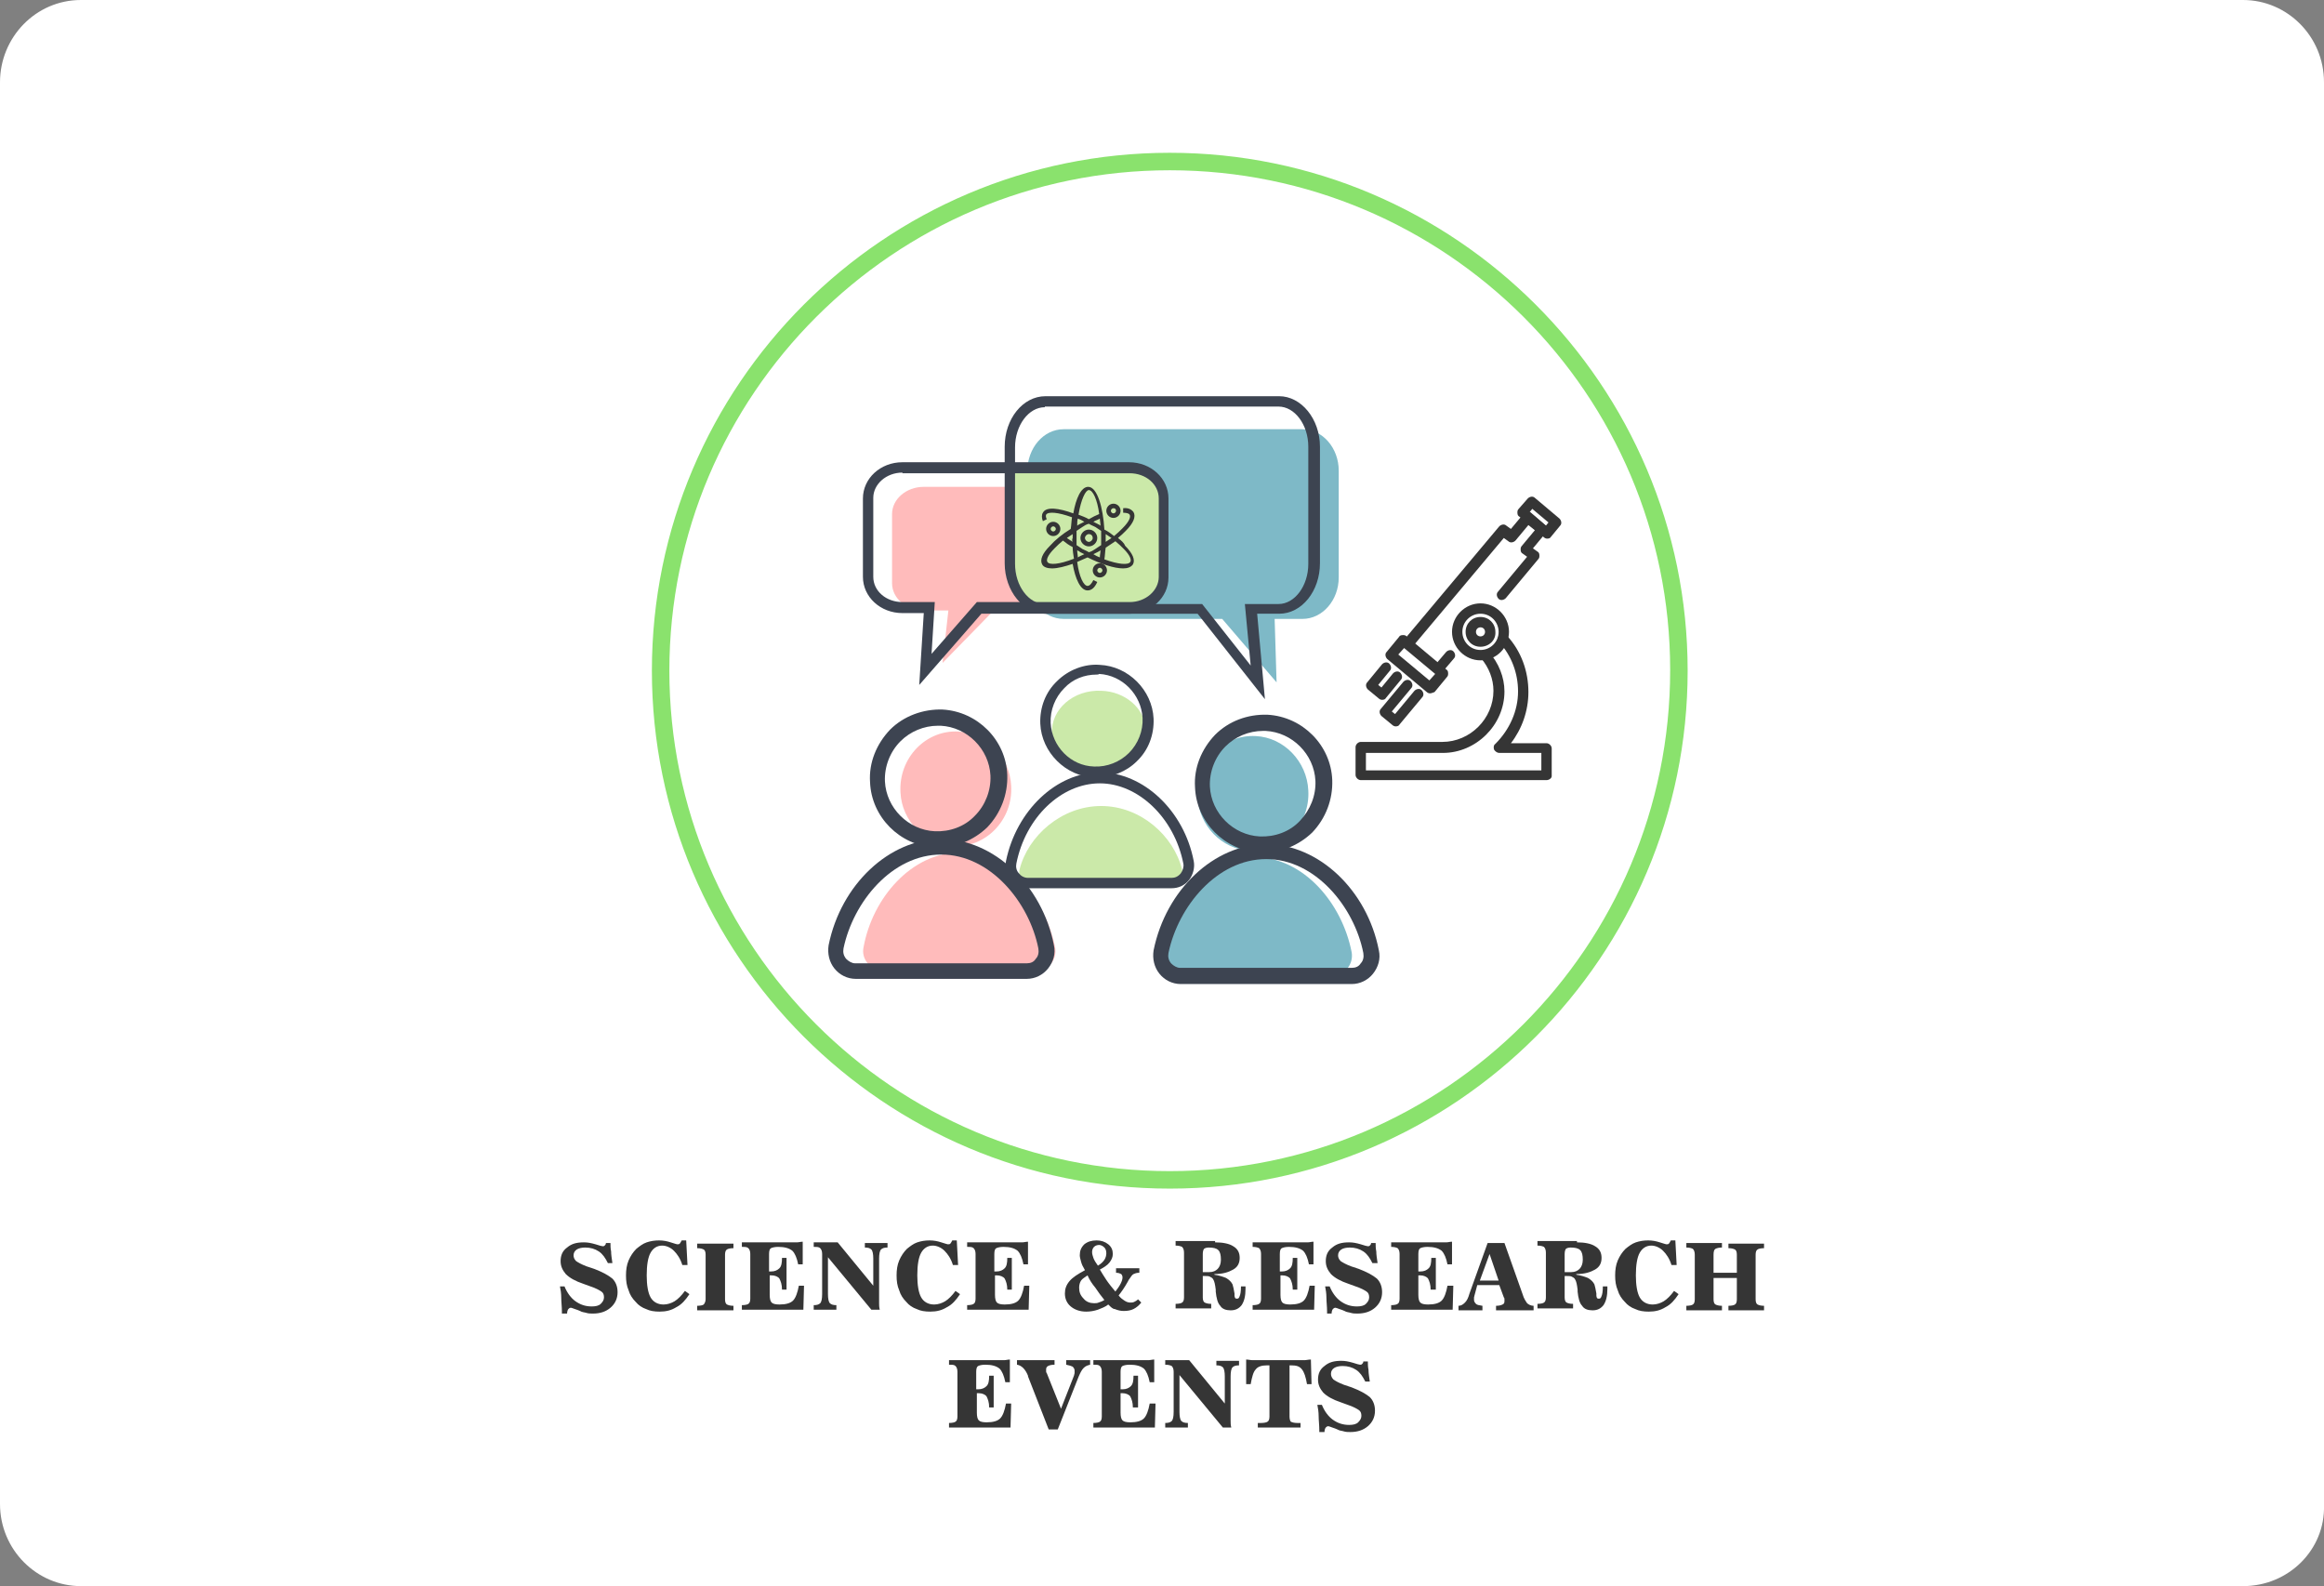 <?xml version="1.0" encoding="utf-8"?>
<!-- Generator: Adobe Illustrator 19.0.0, SVG Export Plug-In . SVG Version: 6.00 Build 0)  -->
<svg version="1.1" id="Layer_1" xmlns="http://www.w3.org/2000/svg" xmlns:xlink="http://www.w3.org/1999/xlink" x="0px" y="0px" width="359px" height="245px"
	 viewBox="0 0 359 245" style="enable-background:new 0 0 359 245;" xml:space="preserve">
<rect x="0" y="0" width="359" height="245" fill="#808080" stroke="none"/>
<style type="text/css">
	.st0{fill:#FFFFFF;}
	.st1{fill:#8AE26D;}
	.st2{fill:#353535;}
	.st3{fill:#7EB9C7;}
	.st4{fill:#FFBBBB;}
	.st5{fill:#CBE9A9;}
	.st6{fill:#3D4451;}
</style>
<path id="XMLID_64_" class="st0" d="M346.5,245h-334C5.7,245,0,239.4,0,232.3V12.7C0,5.8,5.5,0,12.5,0h334c6.8,0,12.5,5.6,12.5,12.7
	v219.8C359.2,239.4,353.5,245,346.5,245z"/>
<path id="XMLID_9_" class="st1" d="M180.7,23.6c-44.1,0-80,35.9-80,80s35.9,80,80,80c44.1,0,80-35.9,80-80S224.8,23.6,180.7,23.6z
	 M180.7,180.9c-42.6,0-77.3-34.7-77.3-77.3c0-42.6,34.7-77.3,77.3-77.3S258,60.9,258,103.5C258,146.2,223.3,180.9,180.7,180.9z"/>
<g>
	<path class="st2" d="M86.8,202.6c0-0.8-0.1-1.5-0.1-2.1c0-0.7-0.1-1.3-0.2-1.8h0.7c0.4,1,1,1.8,1.7,2.3c0.7,0.5,1.5,0.8,2.5,0.8
		c0.6,0,1.1-0.1,1.4-0.4c0.3-0.3,0.5-0.6,0.5-1c0-0.4-0.1-0.7-0.4-0.9c-0.3-0.2-0.8-0.5-1.7-0.8l-1.1-0.4c-1.2-0.4-2.1-0.9-2.7-1.5
		c-0.5-0.6-0.8-1.2-0.8-2c0-0.9,0.3-1.6,1-2.1c0.7-0.6,1.5-0.8,2.6-0.8c0.6,0,1.1,0.1,1.8,0.3c0.6,0.2,1,0.3,1.1,0.3
		c0.1,0,0.2,0,0.3-0.1c0.1-0.1,0.2-0.2,0.2-0.4l0.7,0c0,0.4,0,0.8,0.1,1.3c0,0.5,0.1,1.1,0.2,1.8h-0.7c-0.4-0.8-0.8-1.4-1.4-1.8
		c-0.6-0.4-1.3-0.6-2.1-0.6c-0.5,0-1,0.1-1.3,0.3c-0.3,0.2-0.5,0.5-0.5,0.9c0,0.3,0.1,0.6,0.4,0.9c0.3,0.2,0.8,0.5,1.6,0.8l1.2,0.4
		c1.3,0.5,2.2,1,2.8,1.5c0.5,0.5,0.8,1.2,0.8,2.1c0,1-0.4,1.8-1.1,2.4c-0.7,0.6-1.6,0.9-2.7,0.9c-0.3,0-0.7,0-1-0.1s-0.7-0.1-1-0.3
		c-0.2-0.1-0.5-0.2-0.8-0.3c-0.3-0.1-0.5-0.2-0.6-0.2c-0.2,0-0.3,0.1-0.4,0.2c-0.1,0.1-0.2,0.4-0.2,0.7H86.8z"/>
	<path class="st2" d="M106.5,199.9c-0.6,0.9-1.2,1.6-2,2c-0.8,0.5-1.6,0.7-2.6,0.7c-0.8,0-1.5-0.1-2.1-0.4c-0.6-0.2-1.2-0.6-1.6-1.1
		c-0.5-0.5-0.9-1.1-1.1-1.8c-0.3-0.7-0.4-1.4-0.4-2.3c0-0.8,0.1-1.6,0.4-2.3c0.3-0.7,0.7-1.3,1.2-1.8c0.5-0.4,1-0.8,1.6-1
		c0.6-0.2,1.2-0.3,1.9-0.3c0.6,0,1.2,0.1,1.8,0.3c0.6,0.2,1,0.3,1,0.3c0.2,0,0.3,0,0.4-0.1c0.1-0.1,0.2-0.3,0.3-0.5h0.7l0.2,3.8
		h-0.8c-0.3-1-0.8-1.7-1.3-2.2c-0.5-0.5-1.2-0.8-1.8-0.8c-0.8,0-1.4,0.4-1.8,1.1c-0.4,0.7-0.6,1.9-0.6,3.5c0,1.5,0.2,2.7,0.6,3.4
		c0.4,0.7,1.1,1.1,2,1.1c0.6,0,1.2-0.2,1.7-0.5c0.5-0.3,1.1-0.9,1.6-1.6L106.5,199.9z"/>
	<path class="st2" d="M107.7,202.4v-0.7c0.5,0,0.9-0.1,1-0.2s0.3-0.4,0.3-0.8v-6.9c0-0.4-0.1-0.7-0.3-0.8c-0.2-0.1-0.5-0.2-1-0.2
		v-0.7h5.6v0.7c-0.5,0-0.9,0.1-1,0.2c-0.2,0.1-0.3,0.4-0.3,0.8v6.9c0,0.4,0.1,0.7,0.3,0.8s0.5,0.2,1,0.2v0.7H107.7z"/>
	<path class="st2" d="M124.2,198.6l-0.1,3.7h-9.5v-0.7c0.5,0,0.9-0.1,1-0.2c0.2-0.1,0.3-0.4,0.3-0.8v-6.9c0-0.4-0.1-0.7-0.3-0.9
		s-0.5-0.2-1-0.2v-0.7h7.5c0.4,0,0.7,0,1,0c0.3,0,0.6-0.1,0.9-0.1l0,3.5h-0.7c-0.2-1-0.5-1.7-0.9-2.1c-0.5-0.4-1.2-0.6-2.2-0.6
		c-0.5,0-0.9,0.1-1.1,0.2c-0.2,0.1-0.3,0.4-0.3,0.9v2.7c0,0,0.1,0,0.2,0c0.1,0,0.1,0,0.1,0c0.6,0,1-0.2,1.3-0.5
		c0.3-0.3,0.4-0.8,0.4-1.6h0.7v4.9h-0.7c0-0.8-0.2-1.3-0.4-1.7c-0.2-0.3-0.7-0.5-1.2-0.5c-0.1,0-0.1,0-0.2,0c0,0-0.1,0-0.1,0v3
		c0,0.6,0.1,1,0.3,1.2c0.2,0.2,0.6,0.3,1.2,0.3c1,0,1.7-0.2,2.1-0.6c0.4-0.4,0.7-1.2,0.9-2.3H124.2z"/>
	<path class="st2" d="M127.9,199.9c0,0.7,0.1,1.2,0.3,1.4c0.2,0.2,0.5,0.3,1,0.3h0v0.7h-3.5v-0.7h0c0.5,0,0.8-0.1,1-0.3
		c0.2-0.2,0.3-0.7,0.3-1.4v-6.2c0-0.4-0.1-0.7-0.3-0.9s-0.5-0.2-1-0.2v-0.7h3.7l5.5,6.7v-4.2c0-0.7-0.1-1.2-0.3-1.4
		c-0.2-0.2-0.5-0.3-1-0.3h0v-0.7h3.5v0.7h0c-0.5,0-0.8,0.1-1,0.3c-0.2,0.2-0.3,0.7-0.3,1.4v6.2c0,0.2,0,0.5,0,0.7c0,0.3,0,0.6,0.1,1
		h-1.3l-6.7-8.1V199.9z"/>
	<path class="st2" d="M148.3,199.9c-0.6,0.9-1.2,1.6-2,2c-0.8,0.5-1.6,0.7-2.6,0.7c-0.8,0-1.5-0.1-2.1-0.4c-0.6-0.2-1.2-0.6-1.6-1.1
		c-0.5-0.5-0.9-1.1-1.1-1.8c-0.3-0.7-0.4-1.4-0.4-2.3c0-0.8,0.1-1.6,0.4-2.3c0.3-0.7,0.7-1.3,1.2-1.8c0.5-0.4,1-0.8,1.6-1
		c0.6-0.2,1.2-0.3,1.9-0.3c0.6,0,1.2,0.1,1.8,0.3c0.6,0.2,1,0.3,1,0.3c0.2,0,0.3,0,0.4-0.1c0.1-0.1,0.2-0.3,0.3-0.5h0.7l0.2,3.8
		h-0.8c-0.3-1-0.8-1.7-1.3-2.2c-0.5-0.5-1.2-0.8-1.8-0.8c-0.8,0-1.4,0.4-1.8,1.1c-0.4,0.7-0.6,1.9-0.6,3.5c0,1.5,0.2,2.7,0.6,3.4
		c0.4,0.7,1.1,1.1,2,1.1c0.6,0,1.2-0.2,1.7-0.5c0.5-0.3,1.1-0.9,1.6-1.6L148.3,199.9z"/>
	<path class="st2" d="M159,198.6l-0.1,3.7h-9.5v-0.7c0.5,0,0.9-0.1,1-0.2c0.2-0.1,0.3-0.4,0.3-0.8v-6.9c0-0.4-0.1-0.7-0.3-0.9
		s-0.5-0.2-1-0.2v-0.7h7.5c0.4,0,0.7,0,1,0c0.3,0,0.6-0.1,0.9-0.1l0,3.5h-0.7c-0.2-1-0.5-1.7-0.9-2.1c-0.5-0.4-1.2-0.6-2.2-0.6
		c-0.5,0-0.9,0.1-1.1,0.2c-0.2,0.1-0.3,0.4-0.3,0.9v2.7c0,0,0.1,0,0.2,0c0.1,0,0.1,0,0.1,0c0.6,0,1-0.2,1.3-0.5
		c0.3-0.3,0.4-0.8,0.4-1.6h0.7v4.9h-0.7c0-0.8-0.2-1.3-0.4-1.7c-0.2-0.3-0.7-0.5-1.2-0.5c-0.1,0-0.1,0-0.2,0c0,0-0.1,0-0.1,0v3
		c0,0.6,0.1,1,0.3,1.2c0.2,0.2,0.6,0.3,1.2,0.3c1,0,1.7-0.2,2.1-0.6c0.4-0.4,0.7-1.2,0.9-2.3H159z"/>
	<path class="st2" d="M171.2,201.5c-0.5,0.4-1.1,0.6-1.6,0.8c-0.6,0.2-1.2,0.3-1.8,0.3c-1,0-1.8-0.3-2.4-0.8c-0.6-0.5-0.9-1.2-0.9-2
		c0-0.7,0.2-1.3,0.7-1.9c0.5-0.6,1.3-1.1,2.4-1.7c-0.3-0.5-0.5-0.9-0.6-1.3c-0.1-0.4-0.2-0.7-0.2-1c0-0.7,0.2-1.2,0.7-1.7
		c0.5-0.4,1.1-0.6,1.9-0.6c0.7,0,1.3,0.2,1.8,0.6c0.5,0.4,0.7,0.9,0.7,1.5c0,0.5-0.2,0.9-0.5,1.3c-0.3,0.4-0.9,0.8-1.5,1.1
		c0.3,0.5,0.6,1,1,1.6c0.4,0.6,0.9,1.2,1.4,1.8c0.3-0.4,0.6-0.8,0.8-1.2c0.2-0.4,0.3-0.7,0.3-1c0-0.2-0.1-0.4-0.2-0.5
		c-0.2-0.1-0.4-0.2-0.8-0.2l0-0.7h3.6v0.7h-0.1c-0.3,0-0.6,0.1-0.8,0.2c-0.2,0.1-0.4,0.4-0.6,0.7c-0.1,0.1-0.2,0.3-0.3,0.5
		c-0.5,0.9-1,1.6-1.4,2.1c0.3,0.4,0.6,0.6,0.9,0.8c0.3,0.2,0.6,0.3,0.9,0.3c0.2,0,0.4,0,0.6-0.1c0.2-0.1,0.4-0.2,0.6-0.4l0.5,0.5
		c-0.4,0.5-0.8,0.8-1.2,1c-0.4,0.2-0.9,0.3-1.5,0.3c-0.5,0-0.9-0.1-1.4-0.3C171.9,202.2,171.6,201.9,171.2,201.5z M168,197
		c-0.4,0.3-0.8,0.5-1,0.8c-0.2,0.3-0.3,0.7-0.3,1.1c0,0.7,0.2,1.2,0.7,1.7c0.4,0.5,1,0.7,1.6,0.7c0.2,0,0.5,0,0.7-0.1
		c0.3-0.1,0.6-0.2,0.9-0.4c-0.5-0.6-1-1.3-1.4-1.9C168.7,198.3,168.3,197.7,168,197z M169.6,195.5c0.5-0.3,0.8-0.6,1-0.9
		c0.2-0.3,0.3-0.7,0.3-1c0-0.4-0.1-0.7-0.3-0.9c-0.2-0.2-0.5-0.4-0.8-0.4c-0.3,0-0.6,0.1-0.8,0.3c-0.2,0.2-0.3,0.5-0.3,0.8
		c0,0.3,0.1,0.6,0.2,0.9S169.3,195.1,169.6,195.5z"/>
	<path class="st2" d="M187.7,191.9c1.2,0,2.2,0.2,2.8,0.6c0.7,0.4,1,1,1,1.8c0,0.8-0.3,1.4-1,1.8c-0.7,0.4-1.6,0.7-2.9,0.7l0,0.1
		c0.7,0.1,1.3,0.3,1.8,0.5c0.5,0.3,0.8,0.6,1,1c0.1,0.3,0.2,0.8,0.3,1.4c0,0.1,0,0.2,0,0.3c0,0.2,0.1,0.4,0.1,0.4
		c0.1,0.1,0.2,0.1,0.3,0.1c0.2,0,0.3-0.1,0.4-0.4c0.1-0.2,0.2-0.7,0.2-1.5l0.7,0v0.4c0,1.1-0.2,1.9-0.6,2.5
		c-0.4,0.5-0.9,0.8-1.7,0.8c-0.7,0-1.3-0.2-1.6-0.7c-0.4-0.4-0.6-1.2-0.7-2.2c0-0.1,0-0.2,0-0.3c-0.1-0.8-0.2-1.3-0.4-1.6
		c-0.1-0.2-0.3-0.3-0.5-0.4c-0.2-0.1-0.4-0.1-0.7-0.1h-0.4v3.3c0,0.4,0.1,0.7,0.3,0.8c0.2,0.1,0.5,0.2,1,0.2v0.7h-5.5v-0.7
		c0.5,0,0.9-0.1,1-0.2c0.2-0.1,0.3-0.4,0.3-0.8v-6.9c0-0.4-0.1-0.7-0.3-0.9c-0.2-0.1-0.5-0.2-1-0.2v-0.7H187.7z M185.8,196.5h1
		c0.6,0,1-0.2,1.3-0.5c0.3-0.3,0.5-0.8,0.5-1.4c0-0.7-0.1-1.2-0.4-1.5c-0.3-0.3-0.8-0.4-1.5-0.4c-0.3,0-0.6,0.1-0.7,0.2
		c-0.1,0.1-0.2,0.4-0.2,0.8V196.5z"/>
	<path class="st2" d="M203.1,198.6l-0.1,3.7h-9.5v-0.7c0.5,0,0.9-0.1,1-0.2c0.2-0.1,0.3-0.4,0.3-0.8v-6.9c0-0.4-0.1-0.7-0.3-0.9
		c-0.2-0.1-0.5-0.2-1-0.2v-0.7h7.5c0.4,0,0.7,0,1,0s0.6-0.1,0.9-0.1l0,3.5h-0.7c-0.2-1-0.5-1.7-0.9-2.1c-0.5-0.4-1.2-0.6-2.2-0.6
		c-0.5,0-0.9,0.1-1.1,0.2c-0.2,0.1-0.3,0.4-0.3,0.9v2.7c0,0,0.1,0,0.2,0c0.1,0,0.1,0,0.1,0c0.6,0,1-0.2,1.3-0.5s0.4-0.8,0.4-1.6h0.7
		v4.9h-0.7c0-0.8-0.2-1.3-0.4-1.7c-0.2-0.3-0.7-0.5-1.2-0.5c-0.1,0-0.1,0-0.2,0c0,0-0.1,0-0.1,0v3c0,0.6,0.1,1,0.3,1.2
		s0.6,0.3,1.2,0.3c1,0,1.7-0.2,2.1-0.6c0.4-0.4,0.7-1.2,0.9-2.3H203.1z"/>
	<path class="st2" d="M205,202.6c0-0.8-0.1-1.5-0.1-2.1c0-0.7-0.1-1.3-0.2-1.8h0.7c0.4,1,1,1.8,1.7,2.3c0.7,0.5,1.5,0.8,2.5,0.8
		c0.6,0,1.1-0.1,1.4-0.4c0.3-0.3,0.5-0.6,0.5-1c0-0.4-0.1-0.7-0.4-0.9c-0.3-0.2-0.8-0.5-1.7-0.8l-1.1-0.4c-1.2-0.4-2.1-0.9-2.7-1.5
		c-0.5-0.6-0.8-1.2-0.8-2c0-0.9,0.3-1.6,1-2.1c0.7-0.6,1.5-0.8,2.6-0.8c0.6,0,1.1,0.1,1.8,0.3c0.6,0.2,1,0.3,1.1,0.3
		c0.1,0,0.2,0,0.3-0.1c0.1-0.1,0.2-0.2,0.2-0.4l0.7,0c0,0.4,0,0.8,0.1,1.3c0,0.5,0.1,1.1,0.2,1.8H212c-0.4-0.8-0.8-1.4-1.4-1.8
		c-0.6-0.4-1.3-0.6-2.1-0.6c-0.5,0-1,0.1-1.3,0.3c-0.3,0.2-0.5,0.5-0.5,0.9c0,0.3,0.1,0.6,0.4,0.9c0.3,0.2,0.8,0.5,1.6,0.8l1.2,0.4
		c1.3,0.5,2.2,1,2.8,1.5c0.5,0.5,0.8,1.2,0.8,2.1c0,1-0.4,1.8-1.1,2.4c-0.7,0.6-1.6,0.9-2.7,0.9c-0.3,0-0.7,0-1-0.1s-0.7-0.1-1-0.3
		c-0.2-0.1-0.5-0.2-0.8-0.3c-0.3-0.1-0.5-0.2-0.6-0.2c-0.2,0-0.3,0.1-0.4,0.2c-0.1,0.1-0.2,0.4-0.2,0.7H205z"/>
	<path class="st2" d="M224.5,198.6l-0.1,3.7h-9.5v-0.7c0.5,0,0.9-0.1,1-0.2c0.2-0.1,0.3-0.4,0.3-0.8v-6.9c0-0.4-0.1-0.7-0.3-0.9
		c-0.2-0.1-0.5-0.2-1-0.2v-0.7h7.5c0.4,0,0.7,0,1,0c0.3,0,0.6-0.1,0.9-0.1l0,3.5h-0.7c-0.2-1-0.5-1.7-0.9-2.1
		c-0.5-0.4-1.2-0.6-2.2-0.6c-0.5,0-0.9,0.1-1.1,0.2c-0.2,0.1-0.3,0.4-0.3,0.9v2.7c0,0,0.1,0,0.2,0c0.1,0,0.1,0,0.1,0
		c0.6,0,1-0.2,1.3-0.5c0.3-0.3,0.4-0.8,0.4-1.6h0.7v4.9H221c0-0.8-0.2-1.3-0.4-1.7c-0.2-0.3-0.7-0.5-1.2-0.5c-0.1,0-0.1,0-0.2,0
		c0,0-0.1,0-0.1,0v3c0,0.6,0.1,1,0.3,1.2c0.2,0.2,0.6,0.3,1.2,0.3c1,0,1.7-0.2,2.1-0.6c0.4-0.4,0.7-1.2,0.9-2.3H224.5z"/>
	<path class="st2" d="M227.8,200c0,0.1-0.1,0.3-0.1,0.4c0,0.1,0,0.3,0,0.4c0,0.2,0.1,0.4,0.3,0.6s0.5,0.2,1,0.3v0.7h-3.7v-0.7
		c0.4,0,0.7-0.2,1-0.5c0.3-0.3,0.5-0.7,0.7-1.4l2.8-7.8h2.6l2.8,7.9c0.2,0.7,0.5,1.1,0.7,1.4c0.2,0.2,0.6,0.4,1,0.4v0.7h-5.8v-0.7
		c0.5,0,0.8-0.1,1-0.2c0.2-0.1,0.3-0.2,0.3-0.5c0-0.1,0-0.2,0-0.3c0-0.1,0-0.2-0.1-0.3l-0.7-1.9h-3.4L227.8,200z M228.6,197.8h2.9
		l-1.4-4.1L228.6,197.8z"/>
	<path class="st2" d="M243.6,191.9c1.2,0,2.2,0.2,2.8,0.6c0.7,0.4,1,1,1,1.8c0,0.8-0.3,1.4-1,1.8c-0.7,0.4-1.6,0.7-2.9,0.7l0,0.1
		c0.7,0.1,1.3,0.3,1.8,0.5c0.5,0.3,0.8,0.6,1,1c0.1,0.3,0.2,0.8,0.3,1.4c0,0.1,0,0.2,0,0.3c0,0.2,0.1,0.4,0.1,0.4
		c0.1,0.1,0.2,0.1,0.3,0.1c0.2,0,0.3-0.1,0.4-0.4c0.1-0.2,0.2-0.7,0.2-1.5l0.7,0v0.4c0,1.1-0.2,1.9-0.6,2.5
		c-0.4,0.5-0.9,0.8-1.7,0.8c-0.7,0-1.3-0.2-1.6-0.7c-0.4-0.4-0.6-1.2-0.7-2.2c0-0.1,0-0.2,0-0.3c-0.1-0.8-0.2-1.3-0.4-1.6
		c-0.1-0.2-0.3-0.3-0.5-0.4c-0.2-0.1-0.4-0.1-0.7-0.1h-0.4v3.3c0,0.4,0.1,0.7,0.3,0.8c0.2,0.1,0.5,0.2,1,0.2v0.7h-5.5v-0.7
		c0.5,0,0.9-0.1,1-0.2c0.2-0.1,0.3-0.4,0.3-0.8v-6.9c0-0.4-0.1-0.7-0.3-0.9c-0.2-0.1-0.5-0.2-1-0.2v-0.7H243.6z M241.7,196.5h1
		c0.6,0,1-0.2,1.3-0.5c0.3-0.3,0.5-0.8,0.5-1.4c0-0.7-0.1-1.2-0.4-1.5c-0.3-0.3-0.8-0.4-1.5-0.4c-0.3,0-0.6,0.1-0.7,0.2
		c-0.1,0.1-0.2,0.4-0.2,0.8V196.5z"/>
	<path class="st2" d="M259.3,199.9c-0.6,0.9-1.2,1.6-2,2c-0.8,0.5-1.6,0.7-2.6,0.7c-0.8,0-1.5-0.1-2.1-0.4c-0.6-0.2-1.2-0.6-1.6-1.1
		c-0.5-0.5-0.9-1.1-1.1-1.8c-0.3-0.7-0.4-1.4-0.4-2.3c0-0.8,0.1-1.6,0.4-2.3c0.3-0.7,0.7-1.3,1.2-1.8c0.5-0.4,1-0.8,1.6-1
		c0.6-0.2,1.2-0.3,1.9-0.3c0.6,0,1.2,0.1,1.8,0.3c0.6,0.2,1,0.3,1,0.3c0.2,0,0.3,0,0.4-0.1c0.1-0.1,0.2-0.3,0.3-0.5h0.7l0.2,3.8
		h-0.8c-0.3-1-0.8-1.7-1.3-2.2c-0.5-0.5-1.2-0.8-1.8-0.8c-0.8,0-1.4,0.4-1.8,1.1c-0.4,0.7-0.6,1.9-0.6,3.5c0,1.5,0.2,2.7,0.6,3.4
		c0.4,0.7,1.1,1.1,2,1.1c0.6,0,1.2-0.2,1.7-0.5c0.5-0.3,1.1-0.9,1.6-1.6L259.3,199.9z"/>
	<path class="st2" d="M260.5,202.4v-0.7c0.5,0,0.9-0.1,1-0.2c0.2-0.1,0.3-0.4,0.3-0.8v-6.9c0-0.4-0.1-0.7-0.3-0.9
		c-0.2-0.1-0.5-0.2-1-0.2v-0.7h5.5v0.7c-0.5,0-0.8,0.1-1,0.2s-0.3,0.4-0.3,0.9v2.8h3.6v-2.8c0-0.4-0.1-0.7-0.3-0.8
		c-0.2-0.1-0.5-0.2-1-0.2v-0.7h5.5v0.7c-0.5,0-0.9,0.1-1,0.2c-0.2,0.1-0.3,0.4-0.3,0.8v6.9c0,0.4,0.1,0.7,0.3,0.8
		c0.2,0.1,0.5,0.2,1,0.2v0.7H267v-0.7c0.5,0,0.9-0.1,1-0.2c0.2-0.1,0.3-0.4,0.3-0.8v-3.3h-3.6v3.3c0,0.4,0.1,0.7,0.3,0.8
		c0.2,0.1,0.5,0.2,1,0.2v0.7H260.5z"/>
	<path class="st2" d="M156.2,216.8l-0.1,3.7h-9.5v-0.7c0.5,0,0.9-0.1,1-0.2c0.2-0.1,0.3-0.4,0.3-0.8v-6.9c0-0.4-0.1-0.7-0.3-0.9
		s-0.5-0.2-1-0.2v-0.7h7.5c0.4,0,0.7,0,1,0c0.3,0,0.6-0.1,0.9-0.1l0,3.5h-0.7c-0.2-1-0.5-1.7-0.9-2.1c-0.5-0.4-1.2-0.6-2.2-0.6
		c-0.5,0-0.9,0.1-1.1,0.2c-0.2,0.1-0.3,0.4-0.3,0.9v2.7c0,0,0.1,0,0.2,0c0.1,0,0.1,0,0.1,0c0.6,0,1-0.2,1.3-0.5
		c0.3-0.3,0.4-0.8,0.4-1.6h0.7v4.9h-0.7c0-0.8-0.2-1.3-0.4-1.7c-0.2-0.3-0.7-0.5-1.2-0.5c-0.1,0-0.1,0-0.2,0c0,0-0.1,0-0.1,0v3
		c0,0.6,0.1,1,0.3,1.2c0.2,0.2,0.6,0.3,1.2,0.3c1,0,1.7-0.2,2.1-0.6c0.4-0.4,0.7-1.2,0.9-2.3H156.2z"/>
	<path class="st2" d="M158.8,212.6c0,0,0-0.1,0-0.1c-0.4-1-1-1.6-1.7-1.7v-0.7h5.8v0.7c-0.5,0-0.8,0.1-1,0.2
		c-0.2,0.1-0.3,0.3-0.3,0.5c0,0.1,0,0.2,0,0.3c0,0.1,0,0.2,0.1,0.3l2.2,5.5l2-5.1c0-0.1,0.1-0.3,0.1-0.4c0-0.1,0-0.3,0-0.4
		c0-0.2-0.1-0.4-0.3-0.6c-0.2-0.1-0.5-0.2-1-0.3v-0.7h3.7v0.7c-0.4,0.1-0.7,0.2-1,0.5c-0.3,0.3-0.5,0.7-0.8,1.4l-3.2,8.1H162
		L158.8,212.6z"/>
	<path class="st2" d="M178.5,216.8l-0.1,3.7h-9.5v-0.7c0.5,0,0.9-0.1,1-0.2c0.2-0.1,0.3-0.4,0.3-0.8v-6.9c0-0.4-0.1-0.7-0.3-0.9
		s-0.5-0.2-1-0.2v-0.7h7.5c0.4,0,0.7,0,1,0c0.3,0,0.6-0.1,0.9-0.1l0,3.5h-0.7c-0.2-1-0.5-1.7-0.9-2.1c-0.5-0.4-1.2-0.6-2.2-0.6
		c-0.5,0-0.9,0.1-1.1,0.2c-0.2,0.1-0.3,0.4-0.3,0.9v2.7c0,0,0.1,0,0.2,0c0.1,0,0.1,0,0.1,0c0.6,0,1-0.2,1.3-0.5
		c0.3-0.3,0.4-0.8,0.4-1.6h0.7v4.9H175c0-0.8-0.2-1.3-0.4-1.7c-0.2-0.3-0.7-0.5-1.2-0.5c-0.1,0-0.1,0-0.2,0c0,0-0.1,0-0.1,0v3
		c0,0.6,0.1,1,0.3,1.2c0.2,0.2,0.6,0.3,1.2,0.3c1,0,1.7-0.2,2.1-0.6c0.4-0.4,0.7-1.2,0.9-2.3H178.5z"/>
	<path class="st2" d="M182.2,218.1c0,0.7,0.1,1.2,0.3,1.4c0.2,0.2,0.5,0.3,1,0.3h0v0.7H180v-0.7h0c0.5,0,0.8-0.1,1-0.3
		c0.2-0.2,0.3-0.7,0.3-1.4v-6.2c0-0.4-0.1-0.7-0.3-0.9c-0.2-0.1-0.5-0.2-1-0.2v-0.7h3.7l5.5,6.7v-4.2c0-0.7-0.1-1.2-0.3-1.4
		c-0.2-0.2-0.5-0.3-1-0.3h0v-0.7h3.5v0.7h0c-0.5,0-0.8,0.1-1,0.3c-0.2,0.2-0.3,0.7-0.3,1.4v6.2c0,0.2,0,0.5,0,0.7c0,0.3,0,0.6,0.1,1
		h-1.3l-6.7-8.1V218.1z"/>
	<path class="st2" d="M195.9,210.9h-0.2c-0.8,0-1.4,0.2-1.7,0.6c-0.4,0.4-0.6,1.2-0.8,2.3h-0.7l0-3.8c0.3,0,0.7,0.1,1,0.1
		c0.3,0,0.6,0,1,0h6c0.3,0,0.6,0,1,0c0.3,0,0.6-0.1,1-0.1l0.1,3.8h-0.7c-0.2-1.1-0.4-1.8-0.8-2.3s-0.9-0.6-1.7-0.6h-0.2v7.9
		c0,0.4,0.1,0.7,0.2,0.8c0.2,0.1,0.5,0.2,1,0.2h0.5v0.7h-6.6v-0.7h0.5c0.5,0,0.9-0.1,1-0.2c0.2-0.1,0.3-0.4,0.3-0.8V210.9z"/>
	<path class="st2" d="M203.8,220.9c0-0.8-0.1-1.5-0.1-2.1c0-0.7-0.1-1.3-0.2-1.8h0.7c0.4,1,1,1.8,1.7,2.3c0.7,0.5,1.5,0.8,2.5,0.8
		c0.6,0,1.1-0.1,1.4-0.4c0.3-0.3,0.5-0.6,0.5-1c0-0.4-0.1-0.7-0.4-0.9c-0.3-0.2-0.8-0.5-1.7-0.8l-1.1-0.4c-1.2-0.4-2.1-0.9-2.7-1.5
		c-0.5-0.6-0.8-1.2-0.8-2c0-0.9,0.3-1.6,1-2.1c0.7-0.6,1.5-0.8,2.6-0.8c0.6,0,1.1,0.1,1.8,0.3c0.6,0.2,1,0.3,1.1,0.3
		c0.1,0,0.2,0,0.3-0.1c0.1-0.1,0.2-0.2,0.2-0.4l0.7,0c0,0.4,0,0.8,0.1,1.3c0,0.5,0.1,1.1,0.2,1.8h-0.7c-0.4-0.8-0.8-1.4-1.4-1.8
		s-1.3-0.6-2.1-0.6c-0.5,0-1,0.1-1.3,0.3c-0.3,0.2-0.5,0.5-0.5,0.9c0,0.3,0.1,0.6,0.4,0.9c0.3,0.2,0.8,0.5,1.6,0.8l1.2,0.4
		c1.3,0.5,2.2,1,2.8,1.5c0.5,0.5,0.8,1.2,0.8,2.1c0,1-0.4,1.8-1.1,2.4c-0.7,0.6-1.6,0.9-2.7,0.9c-0.3,0-0.7,0-1-0.1
		c-0.3-0.1-0.7-0.1-1-0.3c-0.2-0.1-0.5-0.2-0.8-0.3c-0.3-0.1-0.5-0.2-0.6-0.2c-0.2,0-0.3,0.1-0.4,0.2c-0.1,0.1-0.2,0.4-0.2,0.7
		H203.8z"/>
</g>
<g>
	<g>
		<path id="XMLID_62_" class="st2" d="M217.6,100c-0.2,0-0.4-0.1-0.5-0.2c-0.3-0.3-0.4-0.8-0.1-1.1l14.6-17.4
			c0.3-0.3,0.8-0.4,1.1-0.1l0.7,0.5l2-2.4c0.3-0.3,0.8-0.4,1.1-0.1l2.2,1.9c0.2,0.1,0.3,0.3,0.3,0.6c0,0.2,0,0.4-0.2,0.6l-2,2.4
			l0.7,0.5c0.2,0.1,0.3,0.3,0.3,0.6c0,0.2,0,0.4-0.2,0.6l-5,6c-0.3,0.3-0.8,0.4-1.1,0.1c-0.3-0.3-0.4-0.8-0.1-1.1l4.5-5.4l-0.7-0.5
			c-0.2-0.1-0.3-0.3-0.3-0.6c0-0.2,0-0.4,0.2-0.6l2-2.4l-1-0.8l-2,2.4c-0.3,0.3-0.8,0.4-1.1,0.1l-0.7-0.5l-14.1,16.8
			C218,99.9,217.8,100,217.6,100z"/>
		<path id="XMLID_61_" class="st2" d="M222.3,104c-0.2,0-0.4-0.1-0.5-0.2c-0.3-0.3-0.4-0.8-0.1-1.1l1.7-2c0.3-0.3,0.8-0.4,1.1-0.1
			c0.3,0.3,0.4,0.8,0.1,1.1l-1.7,2C222.8,103.9,222.6,104,222.3,104z"/>
		<path class="st2" d="M239,83.2c-0.2,0-0.4-0.1-0.5-0.2l-3.8-3.2c-0.2-0.1-0.3-0.3-0.3-0.6c0-0.2,0-0.4,0.2-0.6L236,77
			c0.3-0.3,0.8-0.4,1.1-0.1l3.8,3.2c0.3,0.3,0.4,0.8,0.1,1.1l-1.4,1.7C239.5,83.1,239.3,83.2,239,83.2C239,83.2,239,83.2,239,83.2z
			 M236.3,79.1l2.5,2.1l0.4-0.5l-2.5-2.1L236.3,79.1z"/>
		<path class="st2" d="M220.9,107.1c-0.2,0-0.4-0.1-0.5-0.2l-6.1-5.1c-0.3-0.3-0.4-0.8-0.1-1.1l1.9-2.3c0.1-0.2,0.3-0.3,0.6-0.3
			c0.2,0,0.4,0,0.6,0.2l6.1,5.1c0.2,0.1,0.3,0.3,0.3,0.6c0,0.2,0,0.4-0.2,0.6l-1.9,2.3C221.3,107,221.1,107.1,220.9,107.1z
			 M216,101.1l4.8,4l0.9-1l-4.8-4L216,101.1z"/>
		<g>
			<path id="XMLID_56_" class="st2" d="M213.5,108.1c-0.2,0-0.4-0.1-0.5-0.2l-1.7-1.4c-0.3-0.3-0.4-0.8-0.1-1.1l2.3-2.8
				c0.3-0.3,0.8-0.4,1.1-0.1c0.3,0.3,0.4,0.8,0.1,1.1l-1.8,2.2l0.5,0.4l1.8-2.2c0.3-0.3,0.8-0.4,1.1-0.1c0.3,0.3,0.4,0.8,0.1,1.1
				l-2.3,2.8C214,108,213.8,108.1,213.5,108.1C213.6,108.1,213.5,108.1,213.5,108.1z"/>
			<path id="XMLID_55_" class="st2" d="M215.6,112.2c-0.2,0-0.4-0.1-0.5-0.2l-1.7-1.4c-0.3-0.3-0.4-0.8-0.1-1.1l3.5-4.2
				c0.3-0.3,0.8-0.4,1.1-0.1c0.3,0.3,0.4,0.8,0.1,1.1l-3,3.6l0.5,0.4l3-3.6c0.3-0.3,0.8-0.4,1.1-0.1c0.3,0.3,0.4,0.8,0.1,1.1
				l-3.5,4.2C216.1,112.1,215.9,112.2,215.6,112.2C215.7,112.2,215.6,112.2,215.6,112.2z"/>
		</g>
		<path class="st2" d="M228.7,102c-2.4,0-4.4-2-4.4-4.4c0-2.4,2-4.4,4.4-4.4s4.4,2,4.4,4.4C233.1,100,231.2,102,228.7,102z
			 M228.7,94.8c-1.5,0-2.8,1.2-2.8,2.8c0,1.5,1.2,2.8,2.8,2.8c1.5,0,2.8-1.2,2.8-2.8C231.5,96.1,230.3,94.8,228.7,94.8z"/>
		<path class="st2" d="M228.7,99.9c-1.3,0-2.3-1-2.3-2.3c0-1.3,1-2.3,2.3-2.3c1.3,0,2.3,1,2.3,2.3C231.1,98.9,230,99.9,228.7,99.9z
			 M228.7,96.9c-0.4,0-0.7,0.3-0.7,0.7c0,0.4,0.3,0.7,0.7,0.7c0.4,0,0.7-0.3,0.7-0.7C229.4,97.2,229.1,96.9,228.7,96.9z"/>
		<path id="XMLID_50_" class="st2" d="M238.9,120.5h-28.7c-0.4,0-0.8-0.4-0.8-0.8v-4.3c0-0.4,0.4-0.8,0.8-0.8h12.6
			c4.3,0,7.9-3.6,7.9-7.9c0-1.8-0.7-3.6-1.9-5c-0.3-0.3-0.3-0.8,0.1-1.1c0.3-0.3,0.8-0.3,1.1,0.1c1.5,1.7,2.4,3.9,2.4,6.1
			c0,5.2-4.4,9.5-9.5,9.5H211v2.7h27.1v-2.7h-6.5c-0.3,0-0.6-0.2-0.8-0.5c-0.1-0.3-0.1-0.7,0.2-0.9c2.2-2.2,3.5-5.1,3.5-8.1
			c0-2.8-1-5.5-2.9-7.6c-0.3-0.3-0.3-0.8,0.1-1.1c0.3-0.3,0.8-0.3,1.1,0.1c2.2,2.4,3.3,5.5,3.3,8.7c0,2.9-1,5.7-2.7,7.9h5.5
			c0.4,0,0.8,0.4,0.8,0.8v4.3C239.7,120.2,239.3,120.5,238.9,120.5z"/>
	</g>
	<path id="XMLID_49_" class="st3" d="M164.3,66.3h36.9c3.1,0,5.6,2.9,5.6,6.4v16.5c0,3.5-2.5,6.4-5.6,6.4h-3.2h-1.1l0.3,9.8
		l-8.4-9.8h-24.5c-3.1,0-5.6-2.9-5.6-6.4V72.8C158.7,69.2,161.2,66.3,164.3,66.3z"/>
	<path id="XMLID_48_" class="st4" d="M175,75.2h-32.3c-2.7,0-4.9,1.9-4.9,4.2v10.7c0,2.3,2.2,4.2,4.9,4.2h2.8h1l-0.9,8.1l7.9-8.1
		H175c2.7,0,4.9-1.9,4.9-4.2V79.4C179.8,77.1,177.7,75.2,175,75.2z"/>
	<path id="XMLID_47_" class="st5" d="M175,73h-18.7v13.1c0,3.9,2.1,7.1,4.7,7.1h16c1.5-0.7,2.6-2.3,2.6-4.1V77.5
		C179.5,75,177.5,73,175,73z"/>
	<g>
		<g>
			<g>
				<g>
					<path id="XMLID_46_" class="st4" d="M147.2,130.7c5.1,0.3,9.3-4.1,9-9.3c-0.2-4.5-3.8-8.2-8.1-8.4c-5.1-0.3-9.3,4.1-9,9.4
						C139.3,126.8,142.9,130.5,147.2,130.7z"/>
				</g>
				<g>
					<path id="XMLID_45_" class="st4" d="M160.2,149.9c1.8,0,3.1-1.7,2.8-3.5c-1.5-7.7-7.5-14.6-14.8-14.7
						c-7.3,0-13.4,6.9-14.8,14.6c-0.4,1.8,1,3.5,2.8,3.5L160.2,149.9z"/>
				</g>
			</g>
		</g>
	</g>
	<g>
		<g>
			<g>
				<path class="st6" d="M144.9,130.9c-0.2,0-0.4,0-0.5,0c-5.4-0.3-9.8-4.7-10-10.1c-0.2-3,1-5.9,3.1-8.1c2.1-2.1,5.1-3.2,8.1-3.1
					c5.4,0.3,9.8,4.7,10,10.1c0.1,3-1,5.9-3.1,8.1C150.4,129.8,147.7,130.9,144.9,130.9z M144.9,112.1c-2.2,0-4.3,0.9-5.8,2.4
					c-1.6,1.6-2.5,3.9-2.4,6.2c0.2,4.1,3.6,7.5,7.7,7.7l0,0c2.3,0.1,4.6-0.7,6.2-2.4c1.6-1.6,2.5-3.9,2.4-6.2
					c-0.2-4.1-3.6-7.5-7.7-7.7C145.2,112.1,145.1,112.1,144.9,112.1z"/>
			</g>
			<g>
				<path class="st6" d="M158.6,151.2C158.6,151.2,158.6,151.2,158.6,151.2l-26.4,0c-1.3,0-2.5-0.6-3.3-1.6c-0.8-1-1.1-2.3-0.9-3.6
					c1.9-9.4,9.4-16.4,17.4-16.4c0,0,0,0,0,0c8.1,0,15.6,7.1,17.4,16.4c0.3,1.3-0.1,2.6-0.9,3.6
					C161.1,150.6,159.9,151.2,158.6,151.2z M158.6,148.8C158.6,148.8,158.6,148.8,158.6,148.8c0.6,0,1.1-0.2,1.4-0.7
					c0.4-0.4,0.5-1,0.4-1.6c-1.4-7.1-7.4-14.5-15-14.5c0,0,0,0,0,0c-7.6,0-13.6,7.3-15.1,14.5c-0.1,0.6,0,1.1,0.4,1.6
					c0.4,0.4,0.9,0.7,1.4,0.7L158.6,148.8z"/>
			</g>
		</g>
	</g>
	<g>
		<g>
			<g>
				<g>
					<path id="XMLID_40_" class="st5" d="M169.4,119.2c4.3,0.2,7.8-2.9,7.6-6.6c-0.2-3.2-3.2-5.8-6.9-5.9c-4.3-0.2-7.8,2.9-7.6,6.6
						C162.7,116.4,165.7,119,169.4,119.2z"/>
				</g>
				<g>
					<path id="XMLID_39_" class="st5" d="M180.3,136.7c1.5,0,2.6-1.1,2.3-2.4c-1.3-5.2-6.4-9.8-12.5-9.8c-6.1,0-11.3,4.6-12.6,9.8
						c-0.3,1.2,0.8,2.4,2.3,2.4L180.3,136.7z"/>
				</g>
			</g>
		</g>
	</g>
	<g>
		<g>
			<g>
				<path class="st6" d="M169.4,120.1c-0.1,0-0.3,0-0.4,0l0,0c-4.4-0.2-8.1-3.9-8.3-8.3c-0.1-2.5,0.8-4.9,2.6-6.6
					c1.7-1.7,4.2-2.7,6.6-2.5c4.4,0.2,8.1,3.9,8.3,8.3c0.1,2.5-0.8,4.9-2.6,6.6C174,119.2,171.7,120.1,169.4,120.1z M169.4,104.2
					c-1.9,0-3.7,0.7-5,2.1c-1.4,1.4-2.2,3.4-2.1,5.4c0.2,3.6,3.1,6.6,6.7,6.7l0,0c2,0.1,4-0.7,5.4-2.1c1.4-1.4,2.2-3.4,2.1-5.4
					c-0.2-3.6-3.1-6.6-6.7-6.8C169.7,104.2,169.5,104.2,169.4,104.2z"/>
			</g>
			<g>
				<path class="st6" d="M181,137.2C181,137.2,181,137.2,181,137.2l-22.3,0c-1,0-2-0.5-2.6-1.3c-0.7-0.8-0.9-1.8-0.7-2.9
					c1.6-7.8,7.8-13.7,14.5-13.7c0,0,0,0,0,0c6.7,0,13,5.9,14.5,13.7c0.2,1-0.1,2.1-0.7,2.9C183,136.8,182,137.2,181,137.2z
					 M181,135.6L181,135.6c0.5,0,1-0.2,1.4-0.7c0.3-0.4,0.5-1,0.4-1.5c-1.4-7.1-7-12.4-12.9-12.4c0,0,0,0,0,0
					c-6,0-11.5,5.3-12.9,12.4c-0.1,0.5,0,1.1,0.4,1.5c0.3,0.4,0.8,0.7,1.4,0.7L181,135.6z"/>
			</g>
		</g>
	</g>
	<g>
		<g>
			<g>
				<g>
					<path id="XMLID_34_" class="st3" d="M193.1,131.4c5.1,0.3,9.3-4.1,9-9.3c-0.2-4.5-3.8-8.2-8.1-8.4c-5.1-0.3-9.3,4.1-9,9.4
						C185.2,127.5,188.7,131.2,193.1,131.4z"/>
				</g>
				<g>
					<path id="XMLID_33_" class="st3" d="M206,150.6c1.8,0,3.1-1.7,2.8-3.5c-1.5-7.7-7.5-14.6-14.8-14.7c-7.3,0-13.4,6.9-14.8,14.6
						c-0.4,1.8,1,3.5,2.8,3.5L206,150.6z"/>
				</g>
			</g>
		</g>
	</g>
	<g>
		<g>
			<g>
				<path class="st6" d="M195.1,131.7c-0.2,0-0.4,0-0.5,0c-5.4-0.3-9.8-4.7-10-10.1c-0.2-3,1-5.9,3.1-8.1c2.1-2.1,5-3.2,8.1-3.1
					c5.4,0.3,9.8,4.7,10,10.1c0.1,3-1,5.9-3.1,8.1C200.6,130.6,197.9,131.7,195.1,131.7z M195.1,112.9c-2.2,0-4.3,0.9-5.8,2.4
					c-1.6,1.6-2.5,3.9-2.4,6.2c0.2,4.1,3.6,7.5,7.7,7.7l0,0c2.3,0.1,4.6-0.7,6.2-2.4s2.5-3.9,2.4-6.2c-0.2-4.1-3.6-7.5-7.7-7.7
					C195.4,112.9,195.2,112.9,195.1,112.9z"/>
			</g>
			<g>
				<path class="st6" d="M208.8,152C208.8,152,208.8,152,208.8,152l-26.4,0c-1.3,0-2.5-0.6-3.3-1.6c-0.8-1-1.1-2.3-0.9-3.6
					c1.9-9.4,9.4-16.4,17.4-16.4c0,0,0,0,0,0c8.1,0,15.6,7.1,17.4,16.4c0.3,1.3-0.1,2.6-0.9,3.6C211.3,151.4,210.1,152,208.8,152z
					 M208.8,149.5L208.8,149.5c0.6,0,1.1-0.2,1.4-0.7c0.4-0.4,0.5-1,0.4-1.6c-1.4-7.1-7.4-14.5-15-14.5c0,0,0,0,0,0
					c-7.6,0-13.6,7.3-15.1,14.5c-0.1,0.6,0,1.1,0.4,1.6c0.4,0.4,0.9,0.7,1.4,0.7L208.8,149.5z"/>
			</g>
		</g>
	</g>
	<g>
		<path class="st6" d="M142,105.8l0.7-11.1h-3.3c-3.4,0-6.1-2.5-6.1-5.6V77c0-3.1,2.7-5.6,6.1-5.6h35c3.4,0,6.1,2.5,6.1,5.6v12.2
			c0,3.1-2.7,5.6-6.1,5.6h-22.8L142,105.8z M139.4,73c-2.5,0-4.5,1.8-4.5,3.9v12.2c0,2.2,2,3.9,4.5,3.9h5l-0.5,8l7-8h23.6
			c2.5,0,4.5-1.8,4.5-3.9V77c0-2.2-2-3.9-4.5-3.9H139.4z"/>
	</g>
	<g>
		<path class="st6" d="M195.4,108l-10.4-13.2h-23.5c-3.4,0-6.3-3.5-6.3-7.8V69c0-4.3,2.8-7.8,6.3-7.8h36.1c3.4,0,6.3,3.5,6.3,7.8v18
			c0,4.3-2.8,7.8-6.3,7.8h-3.4L195.4,108z M161.4,62.9c-2.5,0-4.6,2.8-4.6,6.2v18c0,3.4,2.1,6.2,4.6,6.2h24.3l7.5,9.5l-0.9-9.5h5.2
			c2.5,0,4.6-2.8,4.6-6.2V69c0-3.4-2.1-6.2-4.6-6.2H161.4z"/>
	</g>
	<g>
		<path class="st2" d="M172.7,83.1c0.5-0.4,0.9-0.8,1.2-1.1c1.2-1.2,1.6-2.2,1.2-2.9c-0.3-0.4-0.8-0.7-1.6-0.6l0,0.7
			c0.5,0,0.9,0.1,1,0.3c0.2,0.3,0,1-1.1,2.1c-0.4,0.4-0.8,0.8-1.3,1.2c-0.5-0.4-0.9-0.7-1.5-1c-0.2-3.4-1.1-6.6-2.5-6.6
			c-1.1,0-1.9,1.8-2.3,4.1c-2.2-0.8-4.2-1.1-4.7-0.1c-0.2,0.3-0.2,0.8,0,1.3l0.6-0.3c-0.1-0.2-0.2-0.5-0.1-0.7
			c0.3-0.5,1.8-0.4,4,0.4c-0.1,0.6-0.1,1.2-0.2,1.8c-1.3,0.8-2.4,1.7-3.2,2.6c-1.2,1.2-1.6,2.2-1.2,2.9c0.2,0.4,0.8,0.6,1.5,0.6
			c0.9,0,2-0.3,3.2-0.7c0.4,2.3,1.2,4.1,2.3,4.1c0.6,0,1.1-0.4,1.5-1.3l-0.6-0.3c-0.3,0.6-0.6,0.9-0.9,0.9c-0.6,0-1.3-1.4-1.6-3.7
			c0.5-0.2,1.1-0.5,1.6-0.7c2,1,4.1,1.7,5.5,1.7c0.7,0,1.2-0.2,1.5-0.6c0.4-0.7,0-1.7-1.2-2.9C173.6,83.8,173.2,83.5,172.7,83.1z
			 M171.7,83.1c-0.3,0.2-0.6,0.4-0.9,0.6c0-0.2,0-0.4,0-0.6c0-0.2,0-0.4,0-0.6C171.1,82.7,171.4,82.9,171.7,83.1z M166.3,83.1
			c0-0.4,0-0.7,0-1.1c0.3-0.2,0.6-0.4,0.9-0.6c0.3-0.2,0.6-0.4,1-0.5c0.3,0.2,0.6,0.3,1,0.5c0.3,0.2,0.6,0.4,0.9,0.6
			c0,0.4,0,0.7,0,1.1c0,0.4,0,0.7,0,1.1c-0.3,0.2-0.6,0.4-0.9,0.6c-0.3,0.2-0.6,0.4-1,0.5c-0.3-0.2-0.6-0.3-1-0.5
			c-0.3-0.2-0.6-0.4-0.9-0.6C166.3,83.8,166.3,83.5,166.3,83.1z M169.5,80.9c-0.2-0.1-0.4-0.2-0.6-0.3c0.3-0.2,0.7-0.3,1-0.5
			c0,0.3,0.1,0.7,0.1,1.1C169.9,81.1,169.7,81,169.5,80.9z M168.2,75.7c0.6,0,1.3,1.4,1.6,3.7c-0.5,0.2-1.1,0.5-1.6,0.8
			c-0.5-0.3-1.1-0.5-1.6-0.7C167,77.1,167.7,75.7,168.2,75.7z M166.5,80.1c0.3,0.1,0.7,0.3,1,0.5c-0.2,0.1-0.4,0.2-0.6,0.3
			c-0.2,0.1-0.4,0.2-0.5,0.3C166.4,80.8,166.4,80.4,166.5,80.1z M165.7,83.7c-0.3-0.2-0.6-0.4-0.9-0.6c0.3-0.2,0.6-0.4,0.9-0.6
			c0,0.2,0,0.4,0,0.6C165.6,83.3,165.6,83.5,165.7,83.7z M161.8,86.8c-0.2-0.3,0-1,1.1-2.1c0.4-0.4,0.8-0.8,1.3-1.2
			c0.5,0.4,0.9,0.7,1.5,1c0,0.6,0.1,1.2,0.2,1.8C163.6,87.2,162.1,87.3,161.8,86.8z M166.5,86.1c0-0.3-0.1-0.7-0.1-1.1
			c0.2,0.1,0.4,0.2,0.5,0.3c0.2,0.1,0.4,0.2,0.6,0.3C167.1,85.8,166.8,85.9,166.5,86.1z M169.5,85.3c0.2-0.1,0.4-0.2,0.5-0.3
			c0,0.4-0.1,0.7-0.1,1.1c-0.3-0.1-0.7-0.3-1-0.5C169.1,85.5,169.3,85.4,169.5,85.3z M174.6,86.8c-0.3,0.5-1.8,0.4-4-0.4
			c0.1-0.6,0.1-1.2,0.2-1.8c0.5-0.3,1-0.7,1.5-1c0.5,0.4,0.9,0.8,1.3,1.2C174.6,85.8,174.8,86.5,174.6,86.8z"/>
		<path class="st2" d="M168.2,84.4c-0.7,0-1.3-0.6-1.3-1.3s0.6-1.3,1.3-1.3s1.3,0.6,1.3,1.3S168.9,84.4,168.2,84.4z M168.2,82.5
			c-0.3,0-0.6,0.3-0.6,0.6c0,0.3,0.3,0.6,0.6,0.6c0.3,0,0.6-0.3,0.6-0.6C168.8,82.8,168.6,82.5,168.2,82.5z"/>
		<path class="st2" d="M169.9,89.2c-0.6,0-1.1-0.5-1.1-1.1c0-0.6,0.5-1.1,1.1-1.1c0.6,0,1.1,0.5,1.1,1.1
			C171,88.7,170.5,89.2,169.9,89.2z M169.9,87.7c-0.2,0-0.4,0.2-0.4,0.4c0,0.2,0.2,0.4,0.4,0.4c0.2,0,0.4-0.2,0.4-0.4
			C170.3,87.9,170.1,87.7,169.9,87.7z"/>
		<path class="st2" d="M162.7,82.8c-0.6,0-1.1-0.5-1.1-1.1c0-0.6,0.5-1.1,1.1-1.1c0.6,0,1.1,0.5,1.1,1.1
			C163.8,82.3,163.3,82.8,162.7,82.8z M162.7,81.3c-0.2,0-0.4,0.2-0.4,0.4c0,0.2,0.2,0.4,0.4,0.4s0.4-0.2,0.4-0.4
			C163.1,81.5,162.9,81.3,162.7,81.3z"/>
		<path class="st2" d="M172,80c-0.6,0-1.1-0.5-1.1-1.1c0-0.6,0.5-1.1,1.1-1.1c0.6,0,1.1,0.5,1.1,1.1C173.1,79.5,172.6,80,172,80z
			 M172,78.5c-0.2,0-0.4,0.2-0.4,0.4c0,0.2,0.2,0.4,0.4,0.4c0.2,0,0.4-0.2,0.4-0.4C172.4,78.7,172.3,78.5,172,78.5z"/>
	</g>
</g>
</svg>
